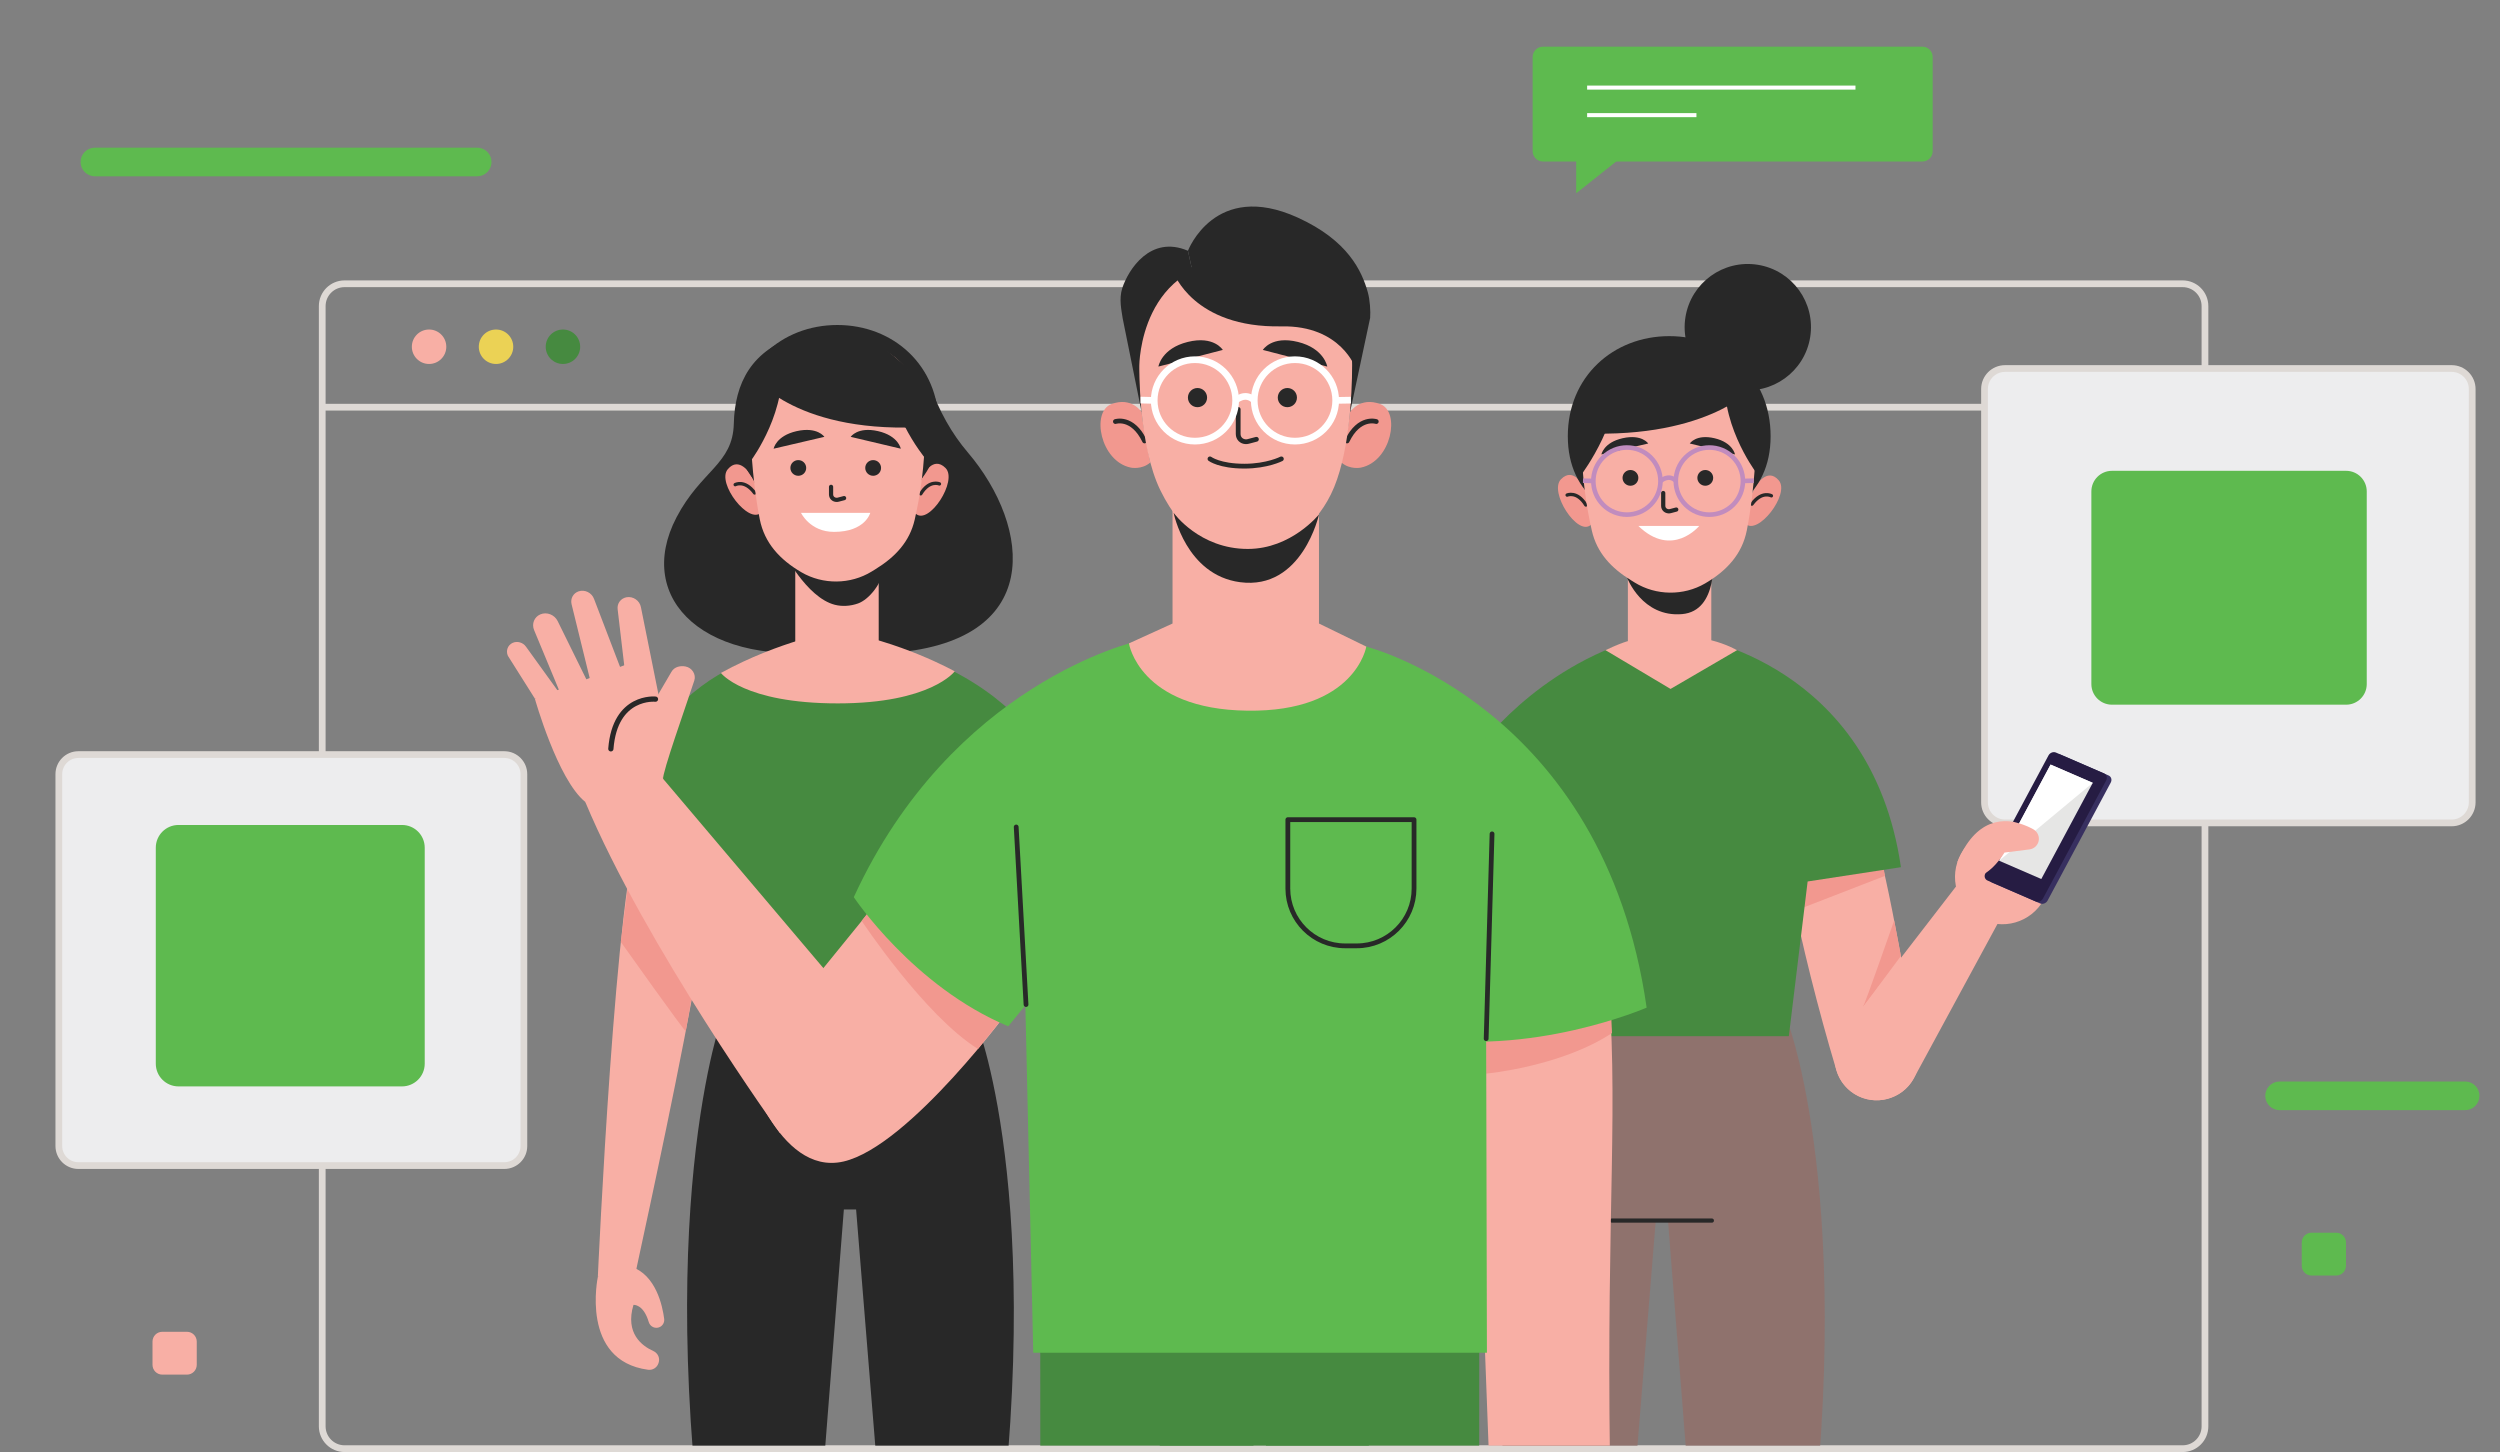 <?xml version="1.0" encoding="utf-8"?>
<!-- Generator: Adobe Illustrator 25.4.1, SVG Export Plug-In . SVG Version: 6.00 Build 0)  -->
<svg version="1.1" id="Layer_1" xmlns="http://www.w3.org/2000/svg" xmlns:xlink="http://www.w3.org/1999/xlink" x="0px" y="0px"
	 viewBox="0 0 730 424" style="enable-background:new 0 0 730 424;" xml:space="preserve">
<rect x="0" y="0" width="730" height="424" fill="#808080" stroke="none"/>
<style type="text/css">
	.st0{fill:none;stroke:#DED9D5;stroke-width:1.968;stroke-miterlimit:10;}
	.st1{fill:#F8AFA5;}
	.st2{fill:#EBD255;}
	.st3{fill:#468A40;}
	.st4{fill:#EDEDEE;}
	.st5{fill:#5EBA4F;}
	.st6{fill:none;stroke:#FFFFFF;stroke-width:1.18;stroke-miterlimit:10;}
	.st7{clip-path:url(#SVGID_00000172434958694602108740000000087104772195454641_);}
	.st8{fill:#8F726D;}
	.st9{fill:none;stroke:#282828;stroke-width:1.233;stroke-linecap:round;stroke-linejoin:round;stroke-miterlimit:10;}
	.st10{fill:#F2988F;}
	.st11{fill:#383060;}
	.st12{fill:#261C43;}
	.st13{fill:#E6E6E5;}
	.st14{fill:#FFFFFF;}
	.st15{fill:#282828;}
	.st16{fill:none;stroke:#282828;stroke-width:0.993;stroke-linecap:round;stroke-linejoin:round;stroke-miterlimit:10;}
	.st17{fill:none;stroke:#282828;stroke-width:1.232;stroke-linecap:round;stroke-linejoin:round;stroke-miterlimit:10;}
	.st18{fill:none;stroke:#C18CBE;stroke-width:1.342;stroke-miterlimit:10;}
	.st19{fill:none;stroke:#282828;stroke-width:1.23;stroke-linecap:round;stroke-linejoin:round;stroke-miterlimit:10;}
	.st20{fill:none;stroke:#282828;stroke-width:1.397;stroke-linecap:round;stroke-linejoin:round;stroke-miterlimit:10;}
	.st21{fill:none;stroke:#282828;stroke-width:1.532;stroke-linecap:round;stroke-linejoin:round;stroke-miterlimit:10;}
	.st22{fill:none;stroke:#FFFFFF;stroke-width:1.951;stroke-miterlimit:10;}
</style>
<g>
	<g>
		<line class="st0" x1="94.09" y1="118.9" x2="643.86" y2="118.9"/>
		<path class="st0" d="M637.34,423.01H100.61c-3.6,0-6.52-2.92-6.52-6.52V89.38c0-3.6,2.92-6.52,6.52-6.52h536.72
			c3.6,0,6.52,2.92,6.52,6.52v327.1C643.86,420.09,640.94,423.01,637.34,423.01z"/>
		<g>
			<path class="st1" d="M130.32,101.25c0,2.78-2.25,5.03-5.03,5.03c-2.78,0-5.03-2.25-5.03-5.03c0-2.78,2.25-5.03,5.03-5.03
				C128.07,96.22,130.32,98.47,130.32,101.25z"/>
			<path class="st2" d="M149.87,101.25c0,2.78-2.25,5.03-5.03,5.03c-2.78,0-5.03-2.25-5.03-5.03c0-2.78,2.25-5.03,5.03-5.03
				C147.62,96.22,149.87,98.47,149.87,101.25z"/>
			<path class="st3" d="M169.41,101.25c0,2.78-2.25,5.03-5.03,5.03c-2.78,0-5.03-2.25-5.03-5.03c0-2.78,2.25-5.03,5.03-5.03
				C167.16,96.22,169.41,98.47,169.41,101.25z"/>
		</g>
	</g>
</g>
<g>
	<g>
		<g>
			<path class="st4" d="M715.88,240.29H585.47c-3.31,0-5.99-2.68-5.99-5.99v-120.7c0-3.31,2.68-5.99,5.99-5.99h130.42
				c3.31,0,5.99,2.68,5.99,5.99v120.7C721.87,237.61,719.19,240.29,715.88,240.29z"/>
			<path class="st0" d="M715.88,240.29H585.47c-3.31,0-5.99-2.68-5.99-5.99v-120.7c0-3.31,2.68-5.99,5.99-5.99h130.42
				c3.31,0,5.99,2.68,5.99,5.99v120.7C721.87,237.61,719.19,240.29,715.88,240.29z"/>
		</g>
	</g>
</g>
<g>
	<g>
		<g>
			<path class="st5" d="M616.7,205.77h68.37c3.33,0,6.02-2.7,6.02-6.02V143.5c0-3.33-2.7-6.02-6.02-6.02H616.7
				c-3.33,0-6.02,2.7-6.02,6.02v56.25C610.68,203.08,613.37,205.77,616.7,205.77z"/>
		</g>
	</g>
</g>
<g>
	<g>
		<g>
			<path class="st4" d="M147.26,340.35H22.89c-3.16,0-5.71-2.56-5.71-5.71V226.05c0-3.16,2.56-5.71,5.71-5.71h124.37
				c3.16,0,5.71,2.56,5.71,5.71v108.59C152.98,337.79,150.42,340.35,147.26,340.35z"/>
			<path class="st0" d="M147.26,340.35H22.89c-3.16,0-5.71-2.56-5.71-5.71V226.05c0-3.16,2.56-5.71,5.71-5.71h124.37
				c3.16,0,5.71,2.56,5.71,5.71v108.59C152.98,337.79,150.42,340.35,147.26,340.35z"/>
		</g>
	</g>
</g>
<path class="st5" d="M117.38,317.23H52.13c-3.67,0-6.64-2.97-6.64-6.64v-63.06c0-3.67,2.97-6.64,6.64-6.64h65.25
	c3.67,0,6.64,2.97,6.64,6.64v63.06C124.02,314.25,121.05,317.23,117.38,317.23z"/>
<path class="st5" d="M139.34,51.48H27.71c-2.31,0-4.18-1.87-4.18-4.18l0,0c0-2.31,1.87-4.18,4.18-4.18h111.63
	c2.31,0,4.18,1.87,4.18,4.18l0,0C143.52,49.61,141.65,51.48,139.34,51.48z"/>
<path class="st5" d="M719.82,324.16h-54.18c-2.31,0-4.18-1.87-4.18-4.18l0,0c0-2.31,1.87-4.18,4.18-4.18h54.18
	c2.31,0,4.18,1.87,4.18,4.18l0,0C724,322.29,722.13,324.16,719.82,324.16z"/>
<path class="st5" d="M682.17,372.46h-7.2c-1.58,0-2.86-1.28-2.86-2.86v-6.79c0-1.58,1.28-2.86,2.86-2.86h7.2
	c1.58,0,2.86,1.28,2.86,2.86v6.79C685.03,371.18,683.75,372.46,682.17,372.46z"/>
<path class="st1" d="M54.59,401.39h-7.2c-1.58,0-2.86-1.28-2.86-2.86v-6.79c0-1.58,1.28-2.86,2.86-2.86h7.2
	c1.58,0,2.86,1.28,2.86,2.86v6.79C57.45,400.11,56.17,401.39,54.59,401.39z"/>
<path class="st5" d="M561.33,47.16H450.54c-1.66,0-3.01-1.35-3.01-3.01V16.64c0-1.66,1.35-3.01,3.01-3.01h110.79
	c1.66,0,3.01,1.35,3.01,3.01v27.51C564.34,45.81,562.99,47.16,561.33,47.16z"/>
<g>
	<line class="st6" x1="463.44" y1="25.58" x2="541.8" y2="25.58"/>
	<line class="st6" x1="463.44" y1="33.62" x2="495.36" y2="33.62"/>
</g>
<polygon class="st5" points="460.25,43.37 460.25,56.44 476.69,43.37 "/>
<g>
	<defs>
		<rect id="SVGID_1_" x="144.73" y="55.86" width="505.62" height="366.26"/>
	</defs>
	<clipPath id="SVGID_00000082370226093485503450000004379869064671533702_">
		<use xlink:href="#SVGID_1_"  style="overflow:visible;"/>
	</clipPath>
	<g style="clip-path:url(#SVGID_00000082370226093485503450000004379869064671533702_);">
		<g>
			<g>
				<path class="st8" d="M522.33,299.35L482.15,294l0.31,3.99l-34.36,4.58c0,0-22.15,55.56-2.63,177.76h27.95l10.06-123.91h3.57
					l9.74,123.91h27.95C544.27,358.12,522.33,299.35,522.33,299.35z"/>
				<line class="st9" x1="470.71" y1="356.41" x2="499.86" y2="356.41"/>
			</g>
			<g>
				<g>
					<g>
						<g>
							<path class="st1" d="M545.8,240.73c-3.44-5.49-22.75-5.29-23.77-5.41c-5.22-0.61,3.35,40.93,14.21,77.25
								c2.08,6.96,9.74,10.59,16.43,7.75c0.07-0.03,0.14-0.06,0.22-0.09c5.29-2.24,8.3-7.86,7.24-13.51
								C554.96,279.32,549.78,247.08,545.8,240.73z"/>
						</g>
						<polygon class="st10" points="550.4,255.76 525.75,265.32 523.44,253.62 548.97,247.26 						"/>
						<path class="st10" d="M555.06,279.16c0,0-11.68,15.69-11.12,14.97c0.56-0.72,9.16-25.35,9.16-25.35L555.06,279.16z"/>
					</g>
					<g>
						<path class="st1" d="M571.76,258.07l-33.48,43.38c-4.4,5.7-2.99,13.93,3.04,17.85h0c6.02,3.91,14.1,1.85,17.53-4.46
							l27.87-51.42L571.76,258.07z"/>
						<g>
							<path class="st1" d="M580.43,269.21c-7.26-2.34-11.24-10.13-8.9-17.39c2.34-7.26,10.13-11.24,17.39-8.9
								c7.26,2.34,11.24,10.13,8.9,17.39C595.47,267.58,587.69,271.56,580.43,269.21z"/>
							<path class="st1" d="M594.74,247.77c0,0,3.78-3.92-2.93-6.67c-6.71-2.75-14.99-2.12-20.29,10.73L594.74,247.77z"/>
						</g>
						<g>
							<path class="st11" d="M601.69,220.36l14.02,6.08c0.78,0.34,1.06,1.26,0.63,2.07l-18.44,34.45c-0.43,0.8-1.41,1.18-2.19,0.84
								l-14.02-6.08c-0.78-0.34-1.06-1.26-0.63-2.07l18.44-34.45C599.93,220.39,600.91,220.02,601.69,220.36z"/>
							<path class="st12" d="M600.35,219.75l14.02,6.08c0.78,0.34,1.06,1.26,0.63,2.07l-18.44,34.45c-0.43,0.8-1.41,1.18-2.19,0.84
								l-14.02-6.08c-0.78-0.34-1.06-1.26-0.63-2.07l18.44-34.45C598.59,219.78,599.57,219.41,600.35,219.75z"/>
							<polygon class="st13" points="598.77,223.25 611.09,228.59 596.06,256.67 583.74,251.33 							"/>
							<polygon class="st14" points="611.09,228.59 583.74,251.33 598.77,223.25 							"/>
						</g>
						<path class="st1" d="M587.79,239.95c0,0,3.12,0.61,5.94,2.2c1.24,0.7,1.88,2.14,1.53,3.52l0,0c-0.31,1.26-1.37,2.2-2.66,2.36
							l-7.29,0.92c0,0-3.8,6.55-8.77,7.29l4.56-11.51L587.79,239.95z"/>
					</g>
				</g>
				<g>
					<g>
						<path class="st3" d="M494.72,186.11c-0.8,0,51.68,7.26,60.35,67.11l-27.24,4.17l-5.49,45.18h-75.98l-15.08-83.47
							c0,0,16.83-24.13,48.09-32.99H494.72z"/>
						<line class="st3" x1="527.82" y1="257.38" x2="530.19" y2="231.26"/>
					</g>
				</g>
			</g>
			<g>
				<path class="st1" d="M499.7,186.96v-20.79h-24.36v21.03c-1.25,0.37-3.32,1.12-6.54,2.65l19,11.32l19.42-11.32
					C507.22,189.86,504.14,188.07,499.7,186.96z"/>
				<path class="st15" d="M475.12,168.71c0,0,4.38,11.62,16.05,10.61c10.73-0.92,9.03-17.02,9.03-17.02L475.12,168.71z"/>
				<g>
					<path class="st10" d="M464.5,153.27c-3.82,3.46-12.36-9.67-8.67-13.36c3.69-3.69,6.5,2.1,6.5,2.1l1.65,3.92l1.24,5.31l0.3,1.39
						L464.5,153.27z"/>
					<g>
						<g>
							<path class="st16" d="M457.61,144.56c0,0,2.89-1.3,5.46,2.89"/>
						</g>
					</g>
				</g>
				<g>
					<path class="st10" d="M509.65,152.87c3.51,3.77,13.13-8.59,9.77-12.58c-3.36-3.99-6.66,1.54-6.66,1.54l-1.97,3.77l-1.69,5.19
						l-0.41,1.36L509.65,152.87z"/>
					<g>
						<g>
							<path class="st16" d="M517.24,144.77c0,0-2.77-1.54-5.68,2.42"/>
						</g>
					</g>
				</g>
				<g>
					<path class="st15" d="M457.8,127.37c0,17.39,13.26,25.63,29.61,25.63c16.35,0,29.61-8.25,29.61-25.63
						c0-17.39-13.26-29.22-29.61-29.22C471.06,98.16,457.8,109.99,457.8,127.37z"/>
				</g>
				<path class="st1" d="M461.82,128.58c0,10.67,1.51,19.89,3.01,26.42c1.47,6.4,5.62,10.87,11.48,14.47l1.07,0.66
					c6.2,3.81,14.21,3.9,20.51,0.23l0,0c6.35-3.7,10.8-8.58,12.17-15.45c2.49-12.49,2.76-26.33,2.76-26.33s2.37-26.95-25.14-26.42
					C460.18,102.68,461.82,128.58,461.82,128.58z"/>
				<g>
					<path class="st17" d="M485.66,143.96v3.73c0,0.22,0.04,0.43,0.12,0.63c0.31,0.76,1.19,1.13,1.98,0.92l1.71-0.45"/>
					<path class="st15" d="M481.28,129.5l-13.67,3.2c0,0,0.62-3.48,6.21-4.74C479.42,126.7,481.28,129.5,481.28,129.5z"/>
					<path class="st15" d="M493.42,129.5l13.2,3.2c0,0-0.6-3.48-6-4.74C495.22,126.7,493.42,129.5,493.42,129.5z"/>
					<ellipse class="st15" cx="476.09" cy="139.54" rx="2.31" ry="2.3"/>
					<path class="st15" d="M500.25,139.54c0,1.27-1.03,2.3-2.31,2.3c-1.27,0-2.31-1.03-2.31-2.3c0-1.27,1.03-2.3,2.31-2.3
						C499.22,137.24,500.25,138.27,500.25,139.54z"/>
					<path class="st14" d="M478.4,153.57h17.78C496.17,153.57,488.29,163.16,478.4,153.57z"/>
					<g>
						
							<ellipse transform="matrix(0.707 -0.707 0.707 0.707 39.855 377.094)" class="st18" cx="475.12" cy="140.44" rx="9.8" ry="9.8"/>
						
							<ellipse transform="matrix(0.707 -0.707 0.707 0.707 46.909 394.123)" class="st18" cx="499.2" cy="140.44" rx="9.8" ry="9.8"/>
						<path class="st18" d="M484.92,140.44c0,0,2.32-2.17,4.48,0"/>
						<line class="st18" x1="465.32" y1="140.44" x2="462.23" y2="140.36"/>
						<line class="st18" x1="509.01" y1="140.44" x2="512.11" y2="140.36"/>
					</g>
				</g>
				<path class="st15" d="M512.47,137.52c0,0-11-14.87-8.46-29.93c0,0,8.16,4.11,10.29,14.71
					C516.43,132.9,512.47,137.52,512.47,137.52z"/>
				<path class="st15" d="M461.81,138.52c0,0,12.78-16.89,10.24-31.95c0,0-8.86,5.12-10.99,15.72
					C458.93,132.9,461.81,138.52,461.81,138.52z"/>
				<path class="st15" d="M511.55,113.52c0,0-14.12,15.46-52.76,12.81c0,0,5.92-22.68,24.64-25.1
					C483.44,101.23,505.05,98.65,511.55,113.52z"/>
				
					<ellipse transform="matrix(0.159 -0.987 0.987 0.159 334.973 584.275)" class="st15" cx="510.56" cy="95.45" rx="18.45" ry="18.45"/>
			</g>
		</g>
		<g>
			<path class="st15" d="M285.37,299.31l-34.36-4.57l0.31-3.99l-40.19,5.35c0,0-21.93,58.78-2.41,180.97h27.95l9.74-123.91h3.57
				l10.06,123.91H288C307.52,354.87,285.37,299.31,285.37,299.31z"/>
			<g>
				<path class="st15" d="M282.63,132.14c-4.65-5.47-8.37-11.85-11.54-20.81c-3.4-9.61-14.52-5.71-14.52-5.71
					s-9.27-11.92-23.22-7.77c-13.95,4.15-18.79,14.08-19.08,25.88c-0.28,11.8-9.57,13.65-16.71,27.3
					c-12.62,24.1,8.63,44.4,47.29,38.77l0.05-0.38c3.81,1.16,8.47,1.66,14.17,1.32C305.54,187.98,301.06,153.81,282.63,132.14z"/>
				<g>
					<path class="st10" d="M267.42,150.01c3.82,3.46,12.36-9.67,8.67-13.36c-3.69-3.69-6.5,2.1-6.5,2.1l-1.65,3.92l-1.24,5.31
						l-0.3,1.39L267.42,150.01z"/>
					<g>
						<g>
							<path class="st16" d="M274.31,141.3c0,0-2.89-1.3-5.46,2.89"/>
						</g>
					</g>
				</g>
				<g>
					<path class="st10" d="M222.27,149.61c-3.51,3.77-13.13-8.59-9.77-12.58c3.36-3.99,6.66,1.54,6.66,1.54l1.97,3.77l1.69,5.19
						l0.41,1.36L222.27,149.61z"/>
					<g>
						<g>
							<path class="st16" d="M214.68,141.52c0,0,2.77-1.54,5.68,2.42"/>
						</g>
					</g>
				</g>
				<g>
					<path class="st15" d="M274.12,124.12c0,17.39-13.26,25.63-29.61,25.63s-29.61-8.25-29.61-25.63s13.26-29.22,29.61-29.22
						S274.12,106.73,274.12,124.12z"/>
				</g>
				<rect x="232.22" y="162.92" class="st1" width="24.36" height="31.54"/>
				<path class="st15" d="M228.66,160.95c0,0,6.78,13.53,15.12,15.65c2.23,0.56,4.61,0.37,6.76-0.39c3.14-1.11,7.12-5.79,7.8-10.97
					l0.31-2.96C258.65,162.27,243.81,170.35,228.66,160.95z"/>
				<path class="st1" d="M270.1,125.33c0,10.67-1.51,19.89-3.01,26.42c-1.47,6.4-5.62,10.87-11.48,14.47l-1.07,0.66
					c-6.2,3.81-14.21,3.9-20.51,0.23v0c-6.35-3.7-10.8-8.58-12.17-15.45c-2.49-12.49-2.76-26.33-2.76-26.33s-2.37-26.95,25.14-26.42
					S270.1,125.33,270.1,125.33z"/>
				<g>
					<path class="st19" d="M242.67,142.16v2.21c0,0.22,0.04,0.43,0.12,0.62c0.31,0.76,1.19,1.12,1.98,0.91l1.71-0.45"/>
					<path class="st15" d="M248.4,127.56l14.63,3.46c0,0-0.67-3.76-6.65-5.13C250.4,124.53,248.4,127.56,248.4,127.56z"/>
					<path class="st15" d="M240.72,127.56l-14.82,3.46c0,0,0.67-3.76,6.74-5.13C238.7,124.53,240.72,127.56,240.72,127.56z"/>
					<path class="st15" d="M235.41,136.64c0,1.27-1.03,2.29-2.31,2.29c-1.27,0-2.31-1.03-2.31-2.29c0-1.27,1.03-2.29,2.31-2.29
						C234.38,134.35,235.41,135.37,235.41,136.64z"/>
					<path class="st15" d="M257.27,136.64c0,1.27-1.03,2.29-2.31,2.29c-1.27,0-2.31-1.03-2.31-2.29c0-1.27,1.03-2.29,2.31-2.29
						C256.24,134.35,257.27,135.37,257.27,136.64z"/>
					<path class="st14" d="M233.89,149.75h20.23c0,0-1.43,5.56-10.6,5.56C236.53,155.31,233.89,149.75,233.89,149.75z"/>
				</g>
				<path class="st15" d="M219.45,134.26c0,0,11-14.87,8.46-29.93c0,0-8.16,4.11-10.29,14.71
					C215.49,129.64,219.45,134.26,219.45,134.26z"/>
				<path class="st15" d="M270.12,133.77c0,0-12.78-15.38-10.24-30.44c0,0,8.86,5.12,10.99,15.72S270.12,133.77,270.12,133.77z"/>
				<path class="st15" d="M220.37,110.26c0,0,12.62,16.96,51.25,14.32c0,0-4.41-24.19-23.14-26.6
					C248.49,97.98,226.87,95.39,220.37,110.26z"/>
			</g>
			<g>
				<g>
					<g>
						<path class="st1" d="M185.15,373.91c-0.56,0.88,32.16-142.35,22.44-140.19c-0.89,0.2-17.9,1.78-20.43,6.92
							c-7.33,14.9-12.59,132.18-12.59,132.18L185.15,373.91z"/>
						<path class="st1" d="M174.58,372.83c0,0-5.27,24.47,14.66,27.14c1.31,0.18,2.58-0.6,3.01-1.85l0.06-0.17
							c0.48-1.38-0.22-2.86-1.55-3.46c-3.25-1.45-8.29-5.13-5.79-13.46c0,0,2.88-0.35,4.47,5.02c0.41,1.38,1.96,2.08,3.25,1.43l0,0
							c0.88-0.44,1.37-1.39,1.25-2.36c-0.48-3.77-2.37-12.83-9.64-15.26L174.58,372.83z"/>
					</g>
					<path class="st10" d="M181.29,275.06c0,0,18.85,26.55,18.95,26.03c0.1-0.51,6.59-37.27,6.59-37.27l-22.87-9.91L181.29,275.06z"
						/>
				</g>
				<g>
					<path class="st3" d="M233.67,189.27c0.8,0-46.59,0.84-55.25,60.69l27.24,4.17l5.49,45.18h75.98l15.08-83.47
						c0,0-10.72-18.08-41.98-26.94L233.67,189.27z"/>
					<path class="st1" d="M210.5,196.5c0,0,6.7,8.89,34.14,8.89c27.19,0,34.14-9.36,34.14-9.36s-16.03-8.95-34.63-11.85
						C244.16,184.18,227.55,187.14,210.5,196.5z"/>
				</g>
			</g>
		</g>
		<g>
			<g>
				<g>
					<polygon class="st3" points="303.75,386.08 303.81,505.43 362.85,505.43 367.39,386.08 					"/>
					<polygon class="st3" points="431.94,386.08 431.88,505.43 372.83,505.43 368.3,386.08 					"/>
					<rect x="338.65" y="386.08" class="st3" width="61.05" height="41.46"/>
				</g>
				<line class="st20" x1="347.18" y1="427.55" x2="389.28" y2="427.55"/>
			</g>
			<g>
				<g>
					<g>
						<path class="st1" d="M469.24,281.93c3.66,40.44-0.2,69.91,0.87,144.32l-35.24,1.48l-5.25-139.29L469.24,281.93z"/>
						<path class="st10" d="M433.96,313.49c0,0,21.82-2,36.74-11.84l-0.39-8.66l-36.36,4.95L433.96,313.49z"/>
					</g>
					<path class="st5" d="M398.95,188.82c0,0,69.31,17.43,81.87,105.41c0,0-33.92,14.71-67.92,8.38l7.65-29.43L398.95,188.82z"/>
				</g>
				<g>
					<g>
						<path class="st1" d="M191.92,225.4l51.61,60.95l-15.79,44.48c0,0-39.23-54.54-56.85-96.69L191.92,225.4z"/>
						<g>
							<g>
								<g>
									<path class="st1" d="M193.61,227.6c0,0-18.12,10.24-22.73,6.54c-8.06-6.47-14.71-30.16-14.71-30.16
										s33.89-12.78,33.57-12.28C189.42,192.2,193.61,227.6,193.61,227.6z"/>
									<path class="st1" d="M193.61,227.6c-0.32-1.82,6.72-21.51,9.13-28.89c0.58-1.78-0.65-3.73-2.58-4.1l0,0
										c-1.26-0.24-3.25-0.09-4.19,1.72l-8.5,14.53L193.61,227.6z"/>
									<path class="st1" d="M192.99,206.33l-5.84-29.03c-0.35-1.93-2.29-3.26-4.22-2.9l0,0c-1.68,0.32-2.78,1.81-2.58,3.49
										l2.54,21.62L192.99,206.33z"/>
									<path class="st1" d="M181.39,195.62l-7.93-20.73c-0.66-1.82-2.7-2.82-4.5-2.22l0,0c-1.56,0.52-2.44,2.1-2.07,3.72
										l5.88,23.96L181.39,195.62z"/>
									<path class="st1" d="M172.87,201.73l-10.03-20.37c-0.92-1.89-3.21-2.77-5.09-1.95l0,0c-1.77,0.77-2.55,2.77-1.79,4.59
										l7.99,19.23L172.87,201.73z"/>
									<path class="st1" d="M156.17,203.97l-7.87-12.48c-0.65-1.47-0.05-3.11,1.38-3.77l0,0c1.36-0.62,3.05-0.13,3.93,1.14
										l10.35,14.35L156.17,203.97z"/>
								</g>
							</g>
							<path class="st21" d="M191.4,204.15c0,0-11.82-1.24-13.03,14.51"/>
						</g>
					</g>
					<g>
						<g>
							<path class="st1" d="M217.26,310.03c0,0,9.71,33.59,29.05,29.13c19.34-4.47,49.49-45.78,49.49-45.78l-6.75-70.54
								l-54.29,66.82L217.26,310.03z"/>
							<path class="st10" d="M251.61,268.9c0,0,18.33,27.65,33.96,37.4l10.23-12.92l-39.48-30.54L251.61,268.9z"/>
						</g>
						<path class="st5" d="M331.8,187.3c0,0-53.81,12.13-82.49,74.67c0,0,17.33,26.11,45.1,37.71l18.6-22.78L331.8,187.3z"/>
					</g>
				</g>
				<g>
					<path class="st5" d="M331.8,187.1c-21.02,10.78-34.24,25.08-34.24,25.08L301.71,395h132.47l-0.43-181.88
						c0,0-16.7-16.34-34.8-24.31C383.58,182.06,346.74,179.44,331.8,187.1z"/>
					<path class="st20" d="M396.17,276.19h-3.38c-9.24,0-16.74-7.49-16.74-16.74v-20.11h36.85v20.11
						C412.91,268.69,405.41,276.19,396.17,276.19z"/>
					<line class="st20" x1="433.96" y1="303.29" x2="435.68" y2="243.49"/>
					<line class="st20" x1="299.6" y1="293.33" x2="296.73" y2="241.48"/>
				</g>
			</g>
			<g>
				<path class="st15" d="M333.35,120.33l-5.52-27.32c-0.31-2.23-1.17-5.66-0.12-8.89c1.75-5.34,8.18-15.59,19.16-10.9l2.38,10.82
					c0,0-11.41,2.3-15.99,17.23L333.35,120.33z"/>
				<path class="st15" d="M346.07,78.87c-0.2,3.59-3.37,19.3-14.51,25.02C331.56,103.88,321.8,82.96,346.07,78.87z"/>
				<path class="st1" d="M385.14,182.07L385.14,182.07v-46.39h-42.76v46.39l-12.73,5.8c0,0,2.99,19.23,34.56,19.65
					c31.57,0.43,34.75-18.71,34.75-18.71L385.14,182.07z"/>
				<path class="st15" d="M346.88,73.23c0,0,7.85-20.7,32.05-9.7c14.65,6.66,18.75,15.59,20.5,21.92c0.58,2.1,0.81,5.41,0.65,7.38
					l-5.85,27.49l-22.85-38.04l-22.12,1.75L346.88,73.23z"/>
				<g>
					<path class="st10" d="M394.22,120.33c0,0,2.88-4.59,8.83-2.33c5.95,2.26,3.26,16.7-5.66,18.54c0,0-3.2,0.7-5.7-1.49
						C391.68,135.04,393.88,124.38,394.22,120.33z"/>
					<g>
						<g>
							<path class="st20" d="M401.87,123.09c0,0-4.98-1.66-8.52,5.67"/>
						</g>
					</g>
				</g>
				<g>
					<path class="st10" d="M333.35,120.33c0,0-2.88-4.59-8.83-2.33c-5.95,2.26-3.26,16.7,5.66,18.54c0,0,3.2,0.7,5.7-1.49
						C335.89,135.04,333.7,124.38,333.35,120.33z"/>
					<g>
						<g>
							<path class="st20" d="M325.7,123.09c0,0,4.98-1.66,8.52,5.67"/>
						</g>
					</g>
				</g>
				<path class="st1" d="M394.82,106.63c0,8.71-0.85,26.92-6.2,37.73c-5.03,10.15-13.34,15.61-24.23,15.94
					c-10.9,0.33-19.01-3.87-25.52-17.05c-6.51-13.17-6.19-36.46-6.19-36.46s0-31.1,30.74-31.1
					C395.78,75.69,394.82,106.63,394.82,106.63z"/>
				<path class="st15" d="M342.7,149.74c0,0,3.58,18.17,19.4,20.26c18.2,2.4,23.05-19.8,23.05-19.8s-8.04,10.08-20.76,10.09
					C350.2,160.31,342.7,149.74,342.7,149.74z"/>
				<g>
					<path class="st20" d="M361.55,119.54v7.2c0,0.31,0.06,0.61,0.17,0.88c0.43,1.07,1.65,1.58,2.76,1.28l2.39-0.63"/>
					<path class="st15" d="M352.47,116.1c0,1.55-1.25,2.8-2.8,2.8c-1.55,0-2.8-1.25-2.8-2.8c0-1.55,1.25-2.8,2.8-2.8
						C351.22,113.3,352.47,114.55,352.47,116.1z"/>
					<path class="st15" d="M378.71,116.1c0,1.55-1.25,2.8-2.8,2.8s-2.8-1.25-2.8-2.8c0-1.55,1.25-2.8,2.8-2.8
						S378.71,114.55,378.71,116.1z"/>
					<path class="st15" d="M368.75,102.18l18.81,4.86c0,0-0.86-5.28-8.55-7.19C371.31,97.93,368.75,102.18,368.75,102.18z"/>
					<path class="st15" d="M357.06,102.18l-18.81,4.86c0,0,0.86-5.28,8.55-7.19C354.49,97.93,357.06,102.18,357.06,102.18z"/>
					<path class="st20" d="M353.31,133.99c0,0,2.78,2.13,10.07,2.13c6.64,0,10.78-2.13,10.78-2.13"/>
					<g>
						<circle class="st22" cx="348.92" cy="116.92" r="11.89"/>
						<circle class="st22" cx="378.13" cy="116.92" r="11.89"/>
						<path class="st22" d="M360.81,116.92c0,0,2.82-2.63,5.43,0"/>
						<line class="st22" x1="337.03" y1="116.92" x2="333.04" y2="116.82"/>
						<line class="st22" x1="390.02" y1="116.92" x2="394.47" y2="116.84"/>
					</g>
				</g>
				<path class="st15" d="M342.7,79.58c0,0,5.71,16.22,31.48,15.72c17.51-0.34,21.69,12.33,21.69,12.33s-3.05-28.32-3.85-28.06
					c-0.8,0.27-26.64-6.89-26.64-6.89L342.7,79.58z"/>
			</g>
		</g>
	</g>
</g>
</svg>
